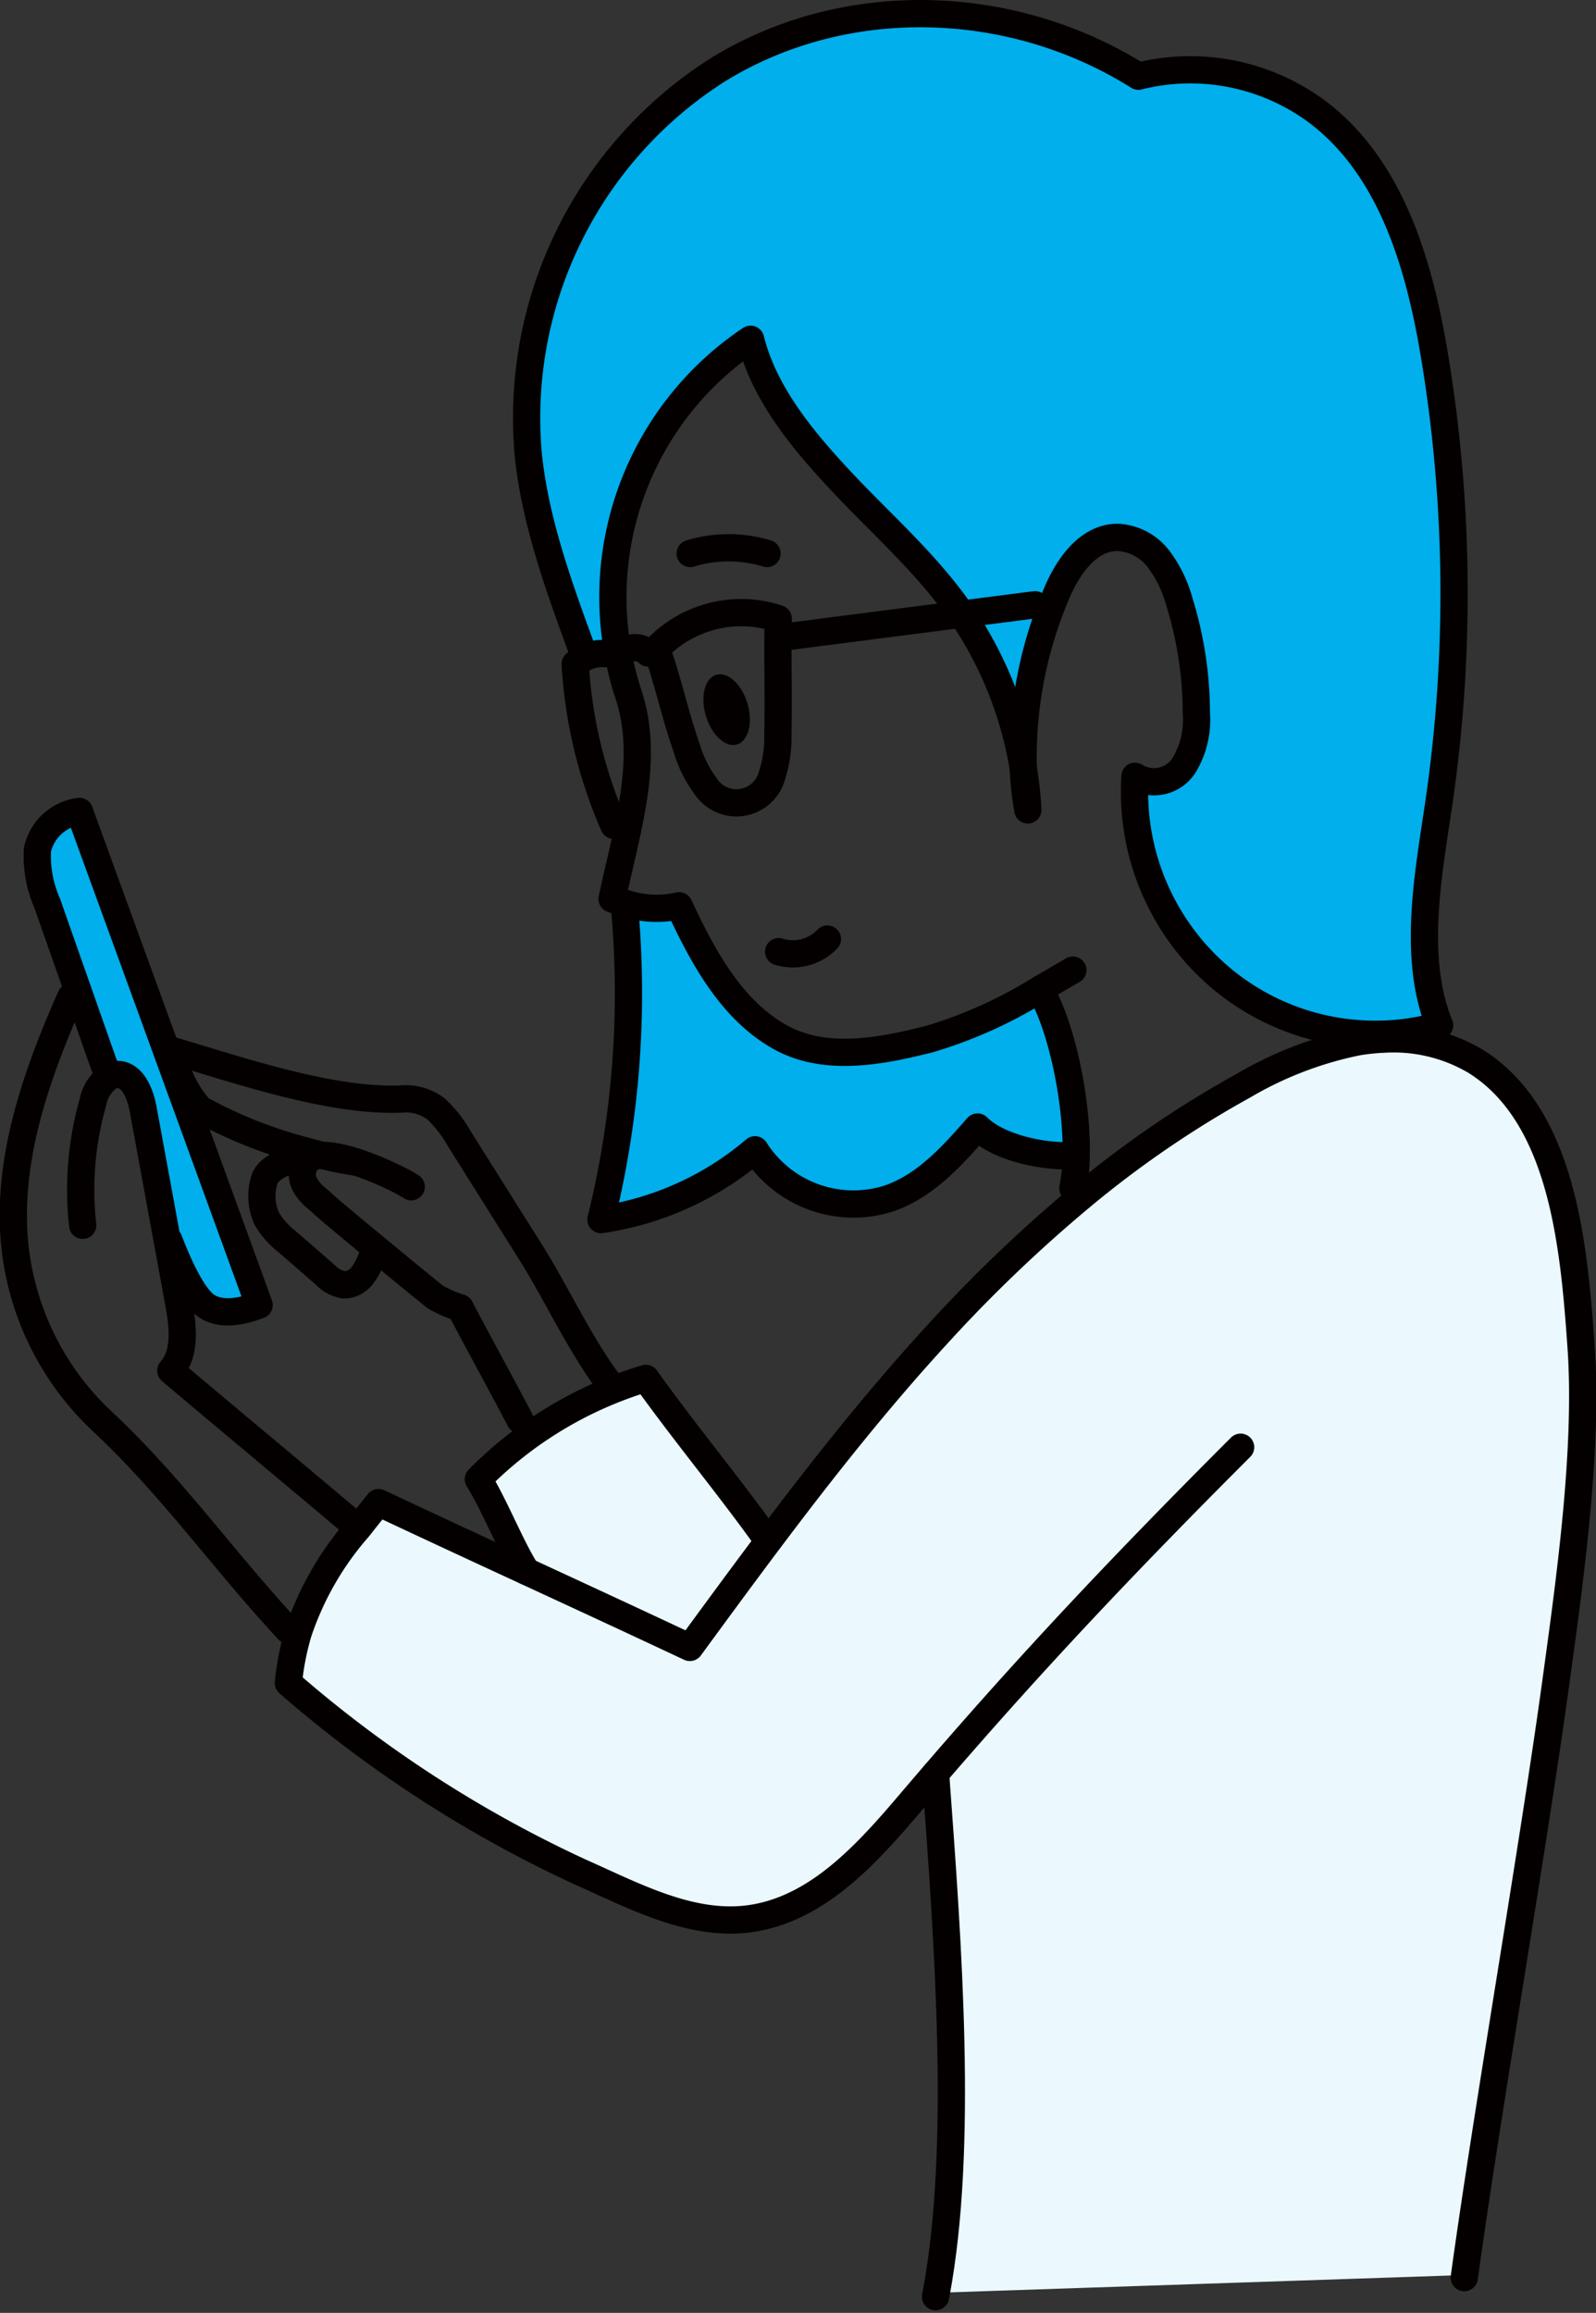 <svg xmlns="http://www.w3.org/2000/svg" width="115.612" height="167.489" viewBox="0 0 115.612 167.489"><rect x="0" y="0" width="115.612" height="167.489" fill="#333333" stroke="none"/><g id="img_illust_19" transform="translate(-884.739 -821.763)"><g id="Group_405" data-name="Group 405"><g id="Group_403" data-name="Group 403"><path id="Path_649" data-name="Path 649" d="M938.883 872.7c.413 1.395.075 2.725-.757 2.975s-1.84-.683-2.256-2.077-.075-2.725.754-2.972 1.843.685 2.259 2.074z" fill="#040000"/><path id="Path_650" data-name="Path 650" d="M952.509 950.19c-.617.718-1.245 1.45-1.875 2.191-3.092 3.635-6.588 7.507-11.3 8.287-4.356.722-8.554-1.56-12.592-3.352a88.877 88.877 0 01-21.11-13.671 19.712 19.712 0 01.7-3.619 22.091 22.091 0 014.363-7.611c.458-.585.946-1.193 1.463-1.837 3.524 1.658 7.117 3.32 10.709 4.981 3.97 1.837 7.947 3.674 11.845 5.508 1.9-2.592 3.8-5.183 5.729-7.751 3.843-5.115 7.809-10.128 12.13-14.842a105.244 105.244 0 0110.4-9.975 75.1 75.1 0 0111.854-8.119 26.752 26.752 0 018.252-3.163 15.1 15.1 0 011.911-.2 11.645 11.645 0 016.656 1.61c6.281 3.937 7.113 13.3 7.63 20.7s-.812 16.848-1.82 24.19c-1.642 12-4.952 30.922-6.617 42.994l-38.27 1.288c1.949-10.533.866-25.092-.058-37.609z" fill="#ebf9fe"/><path id="Path_651" data-name="Path 651" d="M892.361 899.125q-.947-2.687-1.889-5.371l-2.308-6.564a8.522 8.522 0 01-.712-3.9 3.564 3.564 0 013.04-2.767l6.834 18.763 6.184 16.981c-1.206.465-2.712.787-3.794.082s-2.2-3.349-2.748-4.78l-.114.023q-.867-4.746-1.742-9.49c-.212-1.155-.787-2.611-1.958-2.527a1.224 1.224 0 00-.477.134z" fill="#00afec"/><path id="Path_652" data-name="Path 652" d="M940.259 933.179l.179.137c-1.932 2.568-3.83 5.159-5.729 7.751-3.9-1.834-7.875-3.671-11.845-5.508-1.176-1.882-2.3-4.792-3.478-6.675a28.582 28.582 0 019.6-6.411q1.243-.507 2.529-.891c2.778 3.885 5.967 7.712 8.744 11.597z" fill="#ebf9fe"/><path id="Path_653" data-name="Path 653" d="M954.4 866.242c-.15-.218-.3-.432-.455-.647-2.393-3.29-5.479-6-8.265-8.973s-5.589-6.34-6.571-10.287a22.465 22.465 0 00-9.611 22.693l-.907.075a2.843 2.843 0 00-1.531.3l-.254-.826c-1.655-4.542-3.319-9.136-3.807-13.944a29.877 29.877 0 0113.659-27.766c9.236-5.732 21.331-5.362 30.535.419a15.422 15.422 0 0113.119 2.7c5.209 4.038 7.221 10.921 8.311 17.42a105.137 105.137 0 01.269 32.961c-.76 5.066-1.811 10.908.121 15.652a16.576 16.576 0 01-4.042.637 17.387 17.387 0 01-11.6-3.9 17.641 17.641 0 01-6.424-14.774 2.585 2.585 0 003.517-.738 6.352 6.352 0 00.927-3.84 27.075 27.075 0 00-1.222-8.037 9.129 9.129 0 00-1.5-3.105 3.976 3.976 0 00-2.962-1.58c-2.182-.01-3.668 2.185-4.493 4.2a30.147 30.147 0 00-2.358 12.5 27.859 27.859 0 00-4.456-11.14z" fill="#00afec"/><path id="Path_654" data-name="Path 654" d="M960.247 893.725c1.454 2.679 2.536 7.865 2.449 11.727l-.241-.009c-2.107.136-5.416-.56-6.906-2.062-1.84 2.1-3.807 4.3-6.457 5.186a8.438 8.438 0 01-9.662-3.537 22.126 22.126 0 01-11.159 5.055 68.5 68.5 0 001.7-22.7l.058-.205a7.317 7.317 0 003.9.179c1.7 3.654 3.768 7.507 7.279 9.487 3.248 1.837 7.257 1.079 10.869.163a32.8 32.8 0 007.985-3.6z" fill="#00afec"/></g><g id="Group_404" data-name="Group 404" fill="none" stroke="#040000" stroke-linecap="round" stroke-linejoin="round" stroke-width="1.974"><path id="Path_655" data-name="Path 655" d="M958.862 877.378a30.147 30.147 0 012.358-12.5c.825-2.019 2.311-4.214 4.493-4.2a3.976 3.976 0 012.962 1.58 9.129 9.129 0 011.5 3.105 27.075 27.075 0 011.225 8.037 6.352 6.352 0 01-.927 3.84 2.585 2.585 0 01-3.517.738 17.641 17.641 0 006.424 14.774 17.387 17.387 0 0011.6 3.9 16.576 16.576 0 004.042-.637c-1.932-4.744-.881-10.586-.121-15.652a105.137 105.137 0 00-.269-32.961c-1.09-6.5-3.1-13.382-8.311-17.42a15.422 15.422 0 00-13.119-2.7c-9.2-5.781-21.3-6.151-30.535-.419A29.877 29.877 0 00923 854.629c.488 4.808 2.152 9.4 3.807 13.944"/><path id="Path_656" data-name="Path 656" d="M958.862 877.378a26.2 26.2 0 01.332 3.036 22.672 22.672 0 01-.332-3.036z"/><path id="Path_657" data-name="Path 657" d="M962.455 892.015c-.78.452-1.58.926-2.393 1.391a32.8 32.8 0 01-7.985 3.6c-3.612.916-7.621 1.674-10.869-.163-3.511-1.98-5.576-5.833-7.279-9.487a7.317 7.317 0 01-3.9-.179c-.322-.091-.64-.2-.949-.312 1.018-4.916 2.767-10.03 1.19-14.8a21.979 21.979 0 01-.712-2.727l-.059-.313a22.465 22.465 0 019.611-22.693c.982 3.947 3.788 7.318 6.571 10.287s5.872 5.683 8.265 8.973c.156.215.3.429.455.647a27.859 27.859 0 014.46 11.136"/><path id="Path_658" data-name="Path 658" d="M941.094 867.939c0-.471.007-.933.02-1.375a8.48 8.48 0 00-8.814 2.185l.029.088c.822 2.347 1.313 4.7 2.139 7.052a8.884 8.884 0 001.372 2.789 2.668 2.668 0 004.828-.783 8.817 8.817 0 00.417-2.949c.055-2.172-.007-4.711.009-7.007z"/><path id="Path_659" data-name="Path 659" d="M941.211 867.939l13.191-1.7 5.319-.683"/><path id="Path_660" data-name="Path 660" d="M928.593 869.1a2.843 2.843 0 00-1.531.3 2.742 2.742 0 00-.657.449 34.038 34.038 0 002.8 11.685"/><path id="Path_661" data-name="Path 661" d="M931.7 869.054a1.368 1.368 0 00-2.139.287.507.507 0 00-.036.074"/><path id="Path_662" data-name="Path 662" d="M934.735 861.846a9.552 9.552 0 015.566 0"/><path id="Path_663" data-name="Path 663" d="M929.972 887.382a68.5 68.5 0 01-1.7 22.7 22.126 22.126 0 0011.159-5.055 8.438 8.438 0 009.662 3.537c2.65-.891 4.617-3.082 6.457-5.186 1.49 1.5 4.8 2.2 6.906 2.062"/><path id="Path_664" data-name="Path 664" d="M960.247 893.725c1.454 2.679 2.536 7.865 2.449 11.727a12.719 12.719 0 01-.241 2.351"/><path id="Path_665" data-name="Path 665" d="M990.809 986.7c.01-.062.017-.127.026-.192 1.665-12.072 4.975-30.991 6.617-42.994 1.008-7.342 2.337-16.8 1.82-24.19s-1.349-16.76-7.63-20.7a11.645 11.645 0 00-6.656-1.61 15.1 15.1 0 00-1.911.2 26.752 26.752 0 00-8.252 3.163 75.1 75.1 0 00-11.854 8.119 105.244 105.244 0 00-10.4 9.975c-4.321 4.714-8.287 9.727-12.13 14.842-1.932 2.568-3.83 5.159-5.729 7.751-3.9-1.834-7.875-3.671-11.845-5.508a1791.252 1791.252 0 01-10.709-4.981c-.517.644-1.005 1.252-1.463 1.837a22.091 22.091 0 00-4.363 7.611 19.712 19.712 0 00-.7 3.619 88.877 88.877 0 0021.11 13.671c4.038 1.792 8.236 4.074 12.592 3.352 4.711-.78 8.207-4.652 11.3-8.287.63-.741 1.258-1.473 1.875-2.191 7.241-8.4 13.864-15.385 22.1-23.621"/><path id="Path_666" data-name="Path 666" d="M952.509 950.19c.924 12.517 2.007 27.076.056 37.6-.02.1-.036.2-.056.292"/><path id="Path_667" data-name="Path 667" d="M890.729 910.495a23.207 23.207 0 01.741-8.918 2.973 2.973 0 011.207-1.866 1.224 1.224 0 01.477-.134c1.171-.084 1.746 1.372 1.958 2.527q.873 4.745 1.742 9.49.415 2.253.826 4.506c.309 1.684.553 3.632-.569 4.926 4.49 3.788 8.974 7.51 13.464 11.3"/><path id="Path_668" data-name="Path 668" d="M889.858 893.969c-2.585 5.865-4.806 12.2-3.977 18.555a20.364 20.364 0 006.24 12.147c5.088 4.746 8.768 10.056 13.512 15.147"/><path id="Path_669" data-name="Path 669" d="M896.968 911.571c.55 1.431 1.665 4.077 2.748 4.78s2.588.383 3.794-.082l-6.184-16.981-6.834-18.763a3.564 3.564 0 00-3.04 2.767 8.522 8.522 0 00.712 3.9q1.151 3.282 2.308 6.564.942 2.688 1.889 5.371"/><path id="Path_670" data-name="Path 670" d="M910.575 905.924a22.479 22.479 0 01-2.458-.485c-.449-.11-.907-.234-1.369-.364v0a32.541 32.541 0 01-7.53-3.008 8.334 8.334 0 01-1.655-2.864 2.712 2.712 0 01-.24-1.333c4.828 1.437 11.483 3.707 16.516 3.479a3.573 3.573 0 012.513.745 9 9 0 011.658 2.132l5.141 8.174c2.015 3.206 3.527 6.639 5.806 9.666"/><path id="Path_671" data-name="Path 671" d="M914.528 907.705c-.839-.562-4.415-2.288-6.411-2.266a1.36 1.36 0 00-1.226.517c-.881 1.48.806 2.562 1.135 2.891.273.273 2.181 1.863 4.243 3.563a534.172 534.172 0 003.966 3.251 8.294 8.294 0 001.834.807c1.43 2.727 2.9 5.377 4.331 8.108"/><path id="Path_672" data-name="Path 672" d="M906.641 905.443c-1.216.451-2.52.874-2.764 1.8a3.963 3.963 0 00.2 2.8 5.955 5.955 0 001.46 1.636q1.371 1.189 2.741 2.383a2.437 2.437 0 001.359.744 1.648 1.648 0 001.327-.65 4.888 4.888 0 00.715-1.349"/><path id="Path_673" data-name="Path 673" d="M940.259 933.179c-2.777-3.885-5.966-7.712-8.74-11.6q-1.287.386-2.529.891a28.582 28.582 0 00-9.6 6.411c1.177 1.883 2.3 4.793 3.478 6.675"/><path id="Path_674" data-name="Path 674" d="M941.143 890.679a3.459 3.459 0 003.531-.914"/></g></g></g></svg>